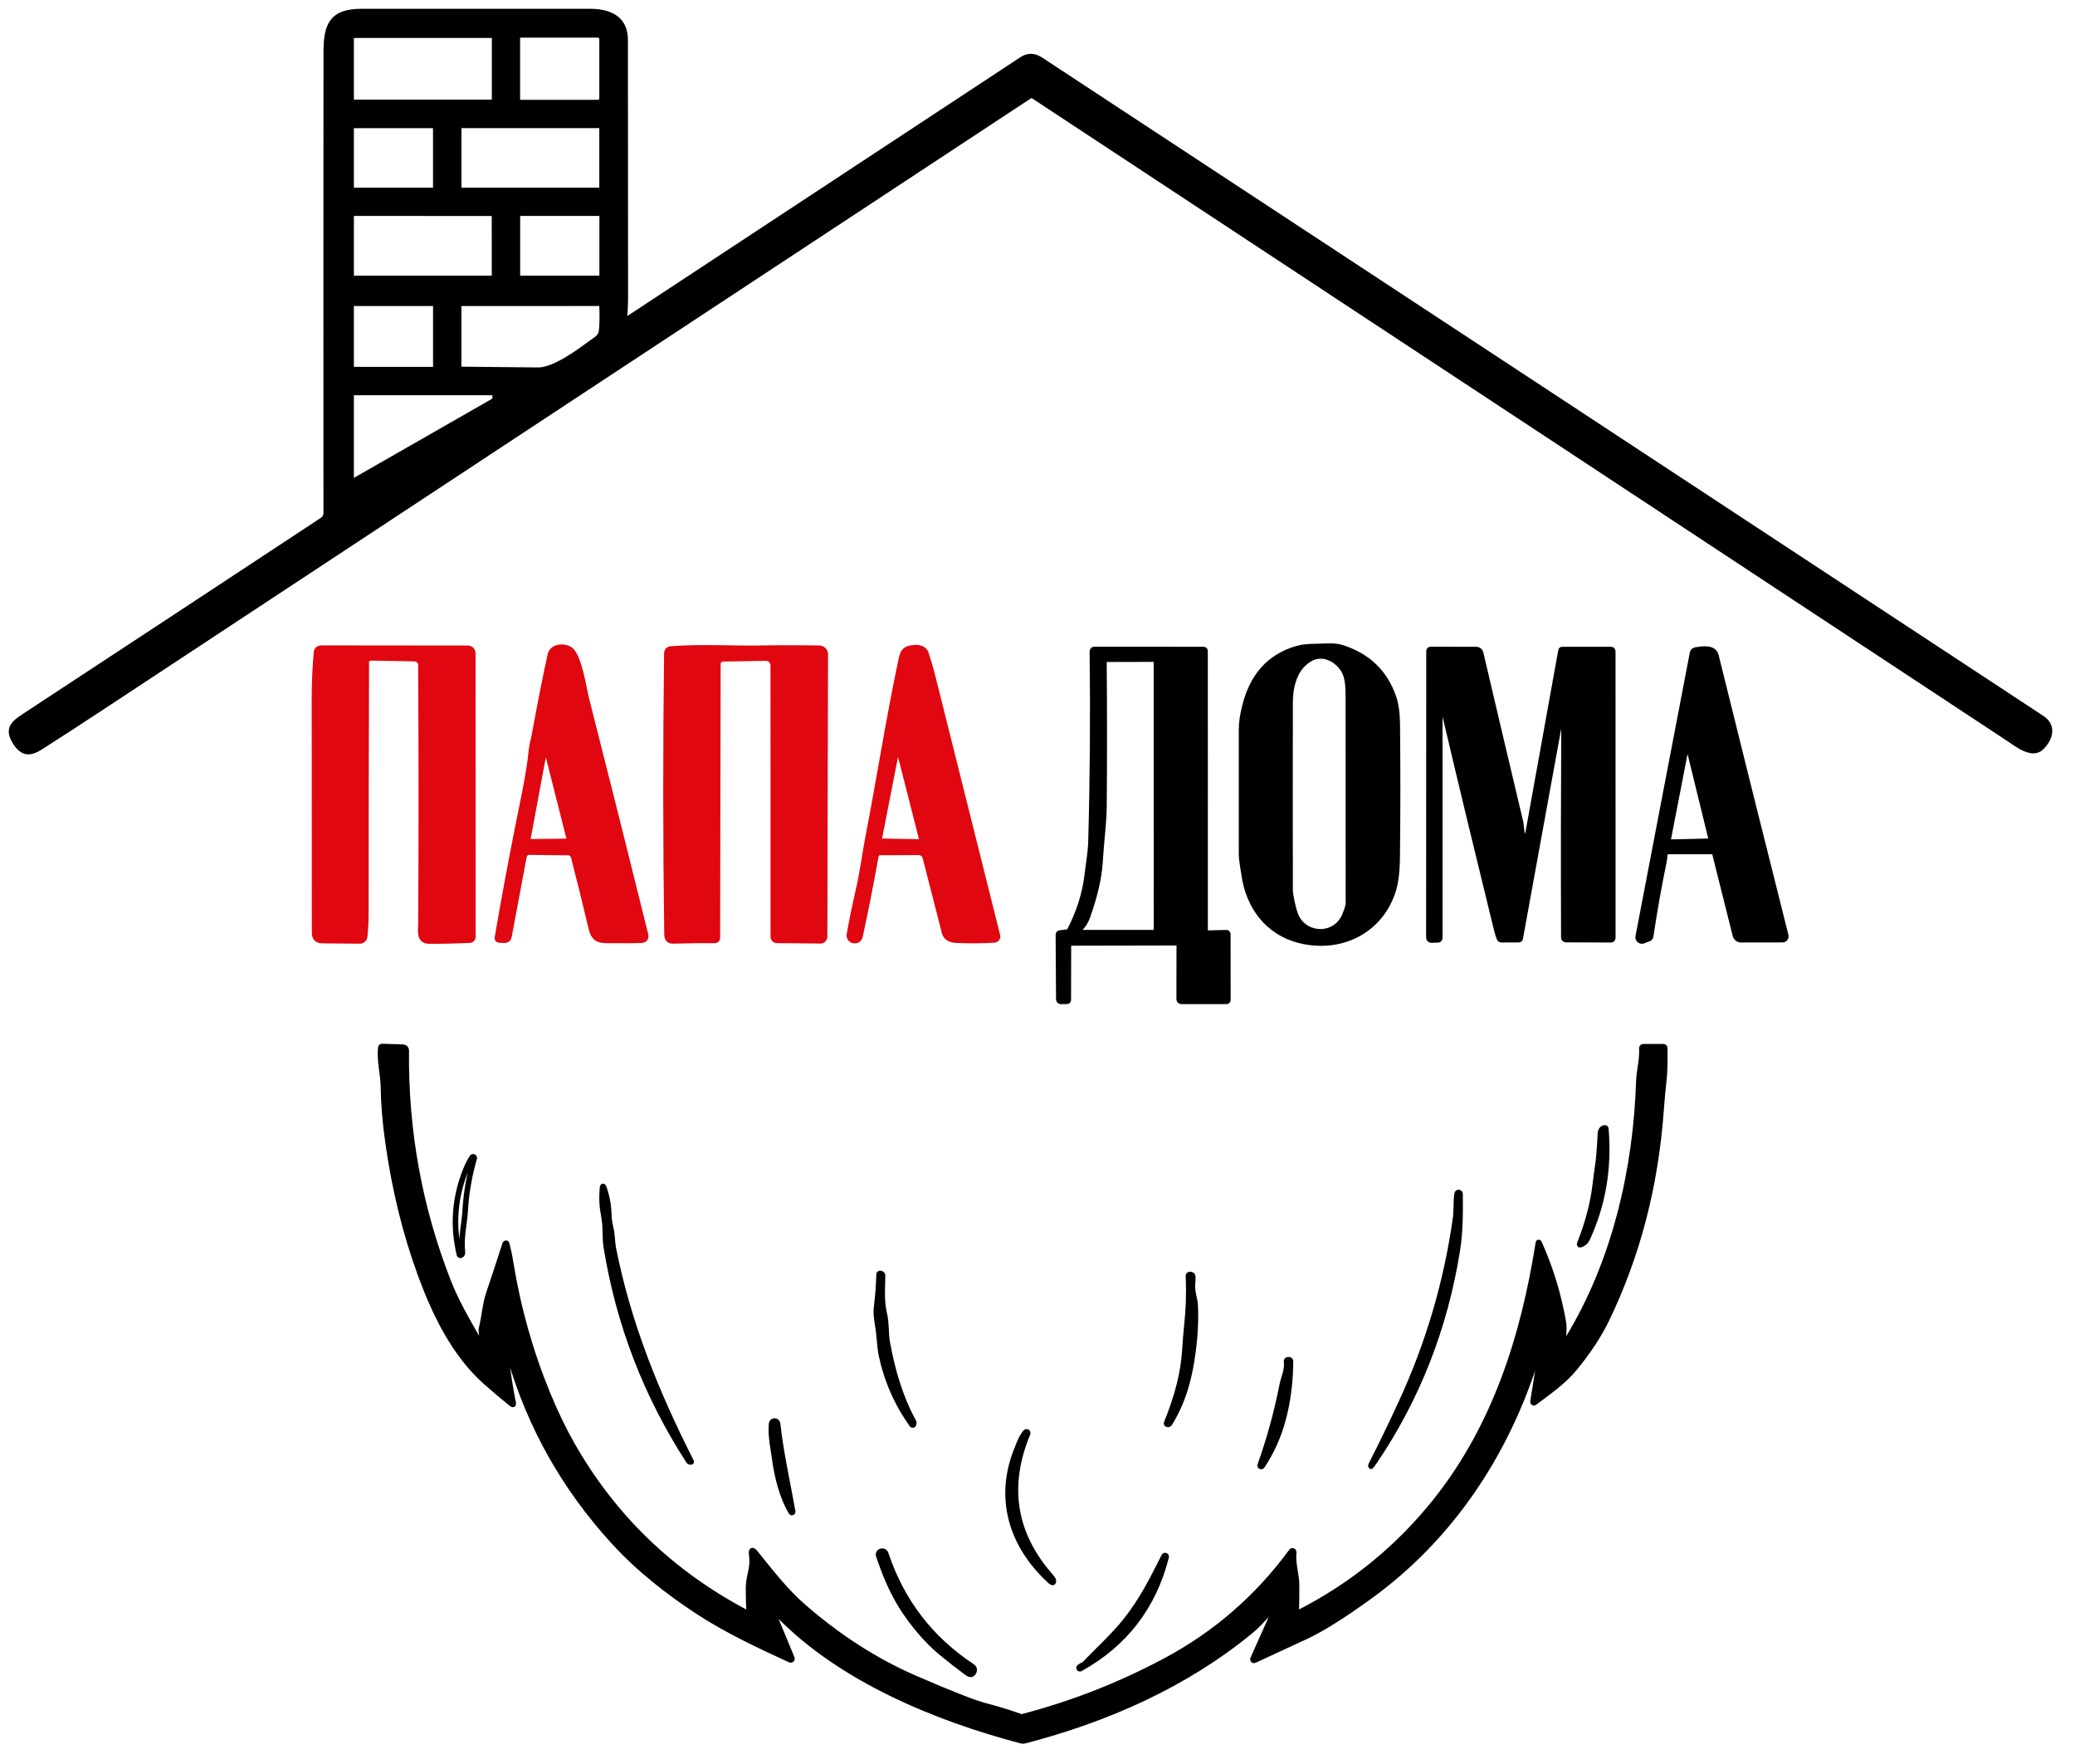<?xml version="1.0" encoding="UTF-8"?> <svg xmlns="http://www.w3.org/2000/svg" width="60" height="51" viewBox="0 0 60 51" fill="none"> <path d="M18.053 9.205C18.072 9.01 18.081 8.804 18.081 8.586C18.079 6.11 18.078 3.633 18.077 1.155C18.077 0.53 17.621 0.334 17.05 0.334C14.855 0.333 12.659 0.333 10.463 0.334C9.607 0.335 9.434 0.698 9.434 1.522C9.431 5.927 9.43 10.363 9.433 14.83C9.433 14.92 9.395 14.99 9.321 15.039C6.466 16.921 3.595 18.811 0.707 20.706C0.373 20.925 0.202 21.083 0.454 21.472C0.664 21.794 0.87 21.791 1.184 21.59C1.742 21.234 2.297 20.873 2.851 20.508C11.818 14.598 20.79 8.687 29.767 2.776C29.807 2.75 29.847 2.75 29.887 2.776C39.277 8.96 48.674 15.152 58.08 21.353C58.309 21.505 58.756 21.866 59.018 21.614C59.271 21.373 59.4 21 59.042 20.765C49.393 14.418 39.741 8.073 30.088 1.73C29.904 1.609 29.726 1.605 29.555 1.717C25.776 4.206 21.964 6.715 18.119 9.246C18.112 9.251 18.104 9.253 18.096 9.253C18.088 9.253 18.08 9.251 18.073 9.247C18.066 9.243 18.06 9.236 18.057 9.229C18.053 9.222 18.052 9.214 18.053 9.205Z" stroke="black" stroke-width="0.16"></path> <path d="M35.999 20.409C35.933 20.669 35.9 20.9 35.9 21.101C35.898 22.292 35.898 23.482 35.9 24.672C35.9 24.875 35.946 25.074 35.974 25.278C36.105 26.227 36.673 26.958 37.57 27.186C38.739 27.482 39.897 26.939 40.28 25.76C40.356 25.524 40.397 25.19 40.401 24.758C40.416 23.485 40.416 22.214 40.403 20.943C40.399 20.618 40.362 20.355 40.292 20.154C40.043 19.435 39.542 18.958 38.791 18.722C38.574 18.654 38.295 18.691 38.062 18.692C37.832 18.692 37.65 18.712 37.516 18.75C36.671 18.99 36.208 19.584 35.999 20.409Z" stroke="black" stroke-width="0.16"></path> <path d="M13.527 18.743L9.286 18.739C9.253 18.739 9.22 18.752 9.195 18.774C9.17 18.797 9.155 18.828 9.152 18.862C9.113 19.301 9.093 19.747 9.093 20.201C9.092 22.424 9.094 24.68 9.097 26.969C9.098 27.118 9.172 27.193 9.321 27.194L10.403 27.204C10.438 27.204 10.472 27.191 10.498 27.168C10.524 27.144 10.541 27.112 10.545 27.077C10.568 26.868 10.579 26.639 10.579 26.389C10.579 23.981 10.584 21.569 10.592 19.151C10.592 19.133 10.596 19.116 10.602 19.1C10.609 19.084 10.619 19.069 10.632 19.057C10.644 19.045 10.659 19.035 10.675 19.029C10.691 19.022 10.708 19.019 10.726 19.019L11.986 19.041C12.035 19.042 12.082 19.062 12.116 19.096C12.151 19.131 12.171 19.178 12.171 19.227C12.186 21.758 12.187 24.249 12.172 26.703C12.171 26.912 12.108 27.206 12.411 27.207C12.797 27.209 13.19 27.2 13.589 27.182C13.612 27.18 13.634 27.17 13.649 27.153C13.665 27.136 13.674 27.113 13.674 27.089L13.671 18.888C13.671 18.849 13.656 18.812 13.629 18.785C13.602 18.758 13.565 18.743 13.527 18.743Z" stroke="#E00710" stroke-width="0.16"></path> <path d="M14.975 23.912C14.764 24.974 14.567 26.04 14.383 27.108C14.376 27.151 14.394 27.173 14.437 27.176L14.577 27.183C14.656 27.186 14.704 27.149 14.718 27.071L15.148 24.777C15.165 24.682 15.223 24.635 15.319 24.636L16.421 24.648C16.46 24.648 16.497 24.661 16.528 24.685C16.559 24.709 16.581 24.743 16.59 24.78C16.764 25.452 16.933 26.136 17.097 26.834C17.192 27.241 17.416 27.185 17.806 27.189C18.065 27.192 18.307 27.191 18.53 27.184C18.646 27.181 18.69 27.123 18.662 27.011C18.088 24.693 17.518 22.421 16.952 20.195C16.884 19.93 16.747 18.964 16.485 18.782C16.32 18.668 15.97 18.676 15.913 18.937C15.777 19.552 15.625 20.317 15.458 21.234C15.429 21.393 15.383 21.537 15.367 21.701C15.298 22.398 15.12 23.179 14.975 23.912Z" stroke="#E00710" stroke-width="0.16"></path> <path d="M19.283 18.88C19.248 21.587 19.249 24.297 19.287 27.009C19.289 27.142 19.347 27.207 19.462 27.203C19.871 27.19 20.275 27.185 20.675 27.189C20.693 27.189 20.71 27.182 20.723 27.169C20.736 27.157 20.743 27.14 20.743 27.122L20.758 19.198C20.758 19.158 20.774 19.12 20.801 19.092C20.829 19.064 20.866 19.048 20.906 19.047L22.145 19.026C22.173 19.026 22.201 19.031 22.227 19.041C22.253 19.052 22.276 19.067 22.296 19.087C22.316 19.107 22.332 19.13 22.343 19.156C22.353 19.181 22.359 19.209 22.359 19.237L22.361 27.084C22.361 27.111 22.371 27.137 22.39 27.157C22.409 27.176 22.435 27.187 22.462 27.187L23.72 27.2C23.736 27.2 23.752 27.197 23.767 27.191C23.782 27.185 23.796 27.176 23.808 27.164C23.819 27.153 23.828 27.14 23.835 27.125C23.841 27.11 23.844 27.094 23.844 27.078L23.863 18.918C23.863 18.872 23.845 18.828 23.813 18.795C23.781 18.762 23.737 18.743 23.691 18.742C23.093 18.731 22.51 18.731 21.941 18.742C21.207 18.756 20.244 18.694 19.391 18.765C19.362 18.767 19.335 18.78 19.315 18.801C19.295 18.822 19.284 18.851 19.283 18.88Z" stroke="#E00710" stroke-width="0.16"></path> <path d="M25.325 24.756C25.338 24.683 25.381 24.646 25.456 24.646L26.564 24.642C26.608 24.642 26.651 24.657 26.686 24.684C26.721 24.711 26.746 24.748 26.757 24.791C26.94 25.5 27.125 26.221 27.312 26.956C27.348 27.098 27.462 27.174 27.653 27.182C28.038 27.199 28.405 27.196 28.753 27.174C28.767 27.173 28.781 27.169 28.794 27.162C28.806 27.155 28.817 27.145 28.826 27.134C28.834 27.122 28.84 27.109 28.843 27.095C28.846 27.08 28.845 27.066 28.842 27.052C28.212 24.53 27.586 22.027 26.963 19.542C26.909 19.327 26.847 19.114 26.777 18.902C26.735 18.775 26.626 18.716 26.451 18.727C26.201 18.742 26.117 18.801 26.063 19.058C25.696 20.787 25.428 22.532 25.091 24.267C25.066 24.401 25.022 24.655 24.962 25.03C24.92 25.285 24.871 25.538 24.812 25.79C24.716 26.207 24.633 26.618 24.561 27.021C24.558 27.042 24.558 27.062 24.563 27.082C24.568 27.102 24.577 27.121 24.59 27.137C24.602 27.153 24.618 27.167 24.636 27.177C24.654 27.186 24.674 27.192 24.695 27.194C24.79 27.201 24.848 27.155 24.87 27.057C25.014 26.402 25.166 25.636 25.325 24.756Z" stroke="#E00710" stroke-width="0.16"></path> <path d="M34.099 27.321L34.097 28.89C34.097 28.906 34.104 28.922 34.115 28.933C34.127 28.945 34.143 28.951 34.159 28.951H35.463C35.491 28.951 35.505 28.937 35.505 28.91L35.503 27.006C35.503 27.001 35.502 26.996 35.5 26.991C35.498 26.985 35.495 26.981 35.491 26.977C35.487 26.973 35.482 26.97 35.477 26.968C35.472 26.966 35.466 26.965 35.461 26.966L34.94 26.979C34.928 26.979 34.916 26.977 34.904 26.972C34.892 26.967 34.882 26.961 34.873 26.952C34.864 26.944 34.858 26.933 34.853 26.922C34.848 26.911 34.846 26.899 34.846 26.886L34.845 18.82C34.845 18.809 34.84 18.799 34.833 18.791C34.825 18.783 34.814 18.779 34.803 18.779L31.639 18.777C31.632 18.777 31.625 18.778 31.619 18.781C31.613 18.784 31.607 18.788 31.602 18.793C31.597 18.798 31.593 18.804 31.59 18.811C31.588 18.817 31.586 18.824 31.587 18.831C31.61 20.676 31.597 22.512 31.546 24.342C31.537 24.648 31.479 24.961 31.438 25.306C31.374 25.842 31.205 26.374 30.932 26.902C30.918 26.93 30.895 26.945 30.865 26.949L30.649 26.976C30.619 26.98 30.604 26.997 30.604 27.027L30.616 28.891C30.616 28.899 30.617 28.907 30.62 28.915C30.624 28.922 30.628 28.929 30.634 28.934C30.64 28.94 30.646 28.945 30.654 28.948C30.661 28.951 30.669 28.952 30.677 28.952L30.855 28.949C30.878 28.949 30.89 28.937 30.89 28.913L30.894 27.327C30.894 27.31 30.901 27.293 30.913 27.281C30.925 27.269 30.941 27.262 30.959 27.262L34.033 27.256C34.051 27.256 34.068 27.263 34.08 27.275C34.092 27.288 34.099 27.304 34.099 27.321Z" stroke="black" stroke-width="0.16"></path> <path d="M44.114 24.297C43.97 24.135 43.999 23.907 43.963 23.754C43.575 22.123 43.192 20.498 42.812 18.877C42.806 18.85 42.79 18.825 42.768 18.808C42.746 18.79 42.719 18.78 42.69 18.78L41.366 18.777C41.354 18.777 41.343 18.782 41.334 18.79C41.325 18.798 41.321 18.81 41.321 18.822L41.317 27.108C41.317 27.118 41.319 27.127 41.322 27.136C41.326 27.145 41.331 27.152 41.338 27.159C41.345 27.166 41.353 27.171 41.362 27.174C41.371 27.177 41.38 27.179 41.389 27.179L41.583 27.172C41.596 27.172 41.608 27.167 41.618 27.157C41.627 27.148 41.632 27.135 41.632 27.121V20.259C41.633 20.246 41.638 20.234 41.647 20.224C41.657 20.215 41.669 20.209 41.682 20.208C41.696 20.207 41.709 20.211 41.719 20.219C41.73 20.227 41.736 20.239 41.739 20.252C41.757 20.38 41.745 20.514 41.775 20.638C42.264 22.71 42.763 24.78 43.271 26.848C43.299 26.962 43.328 27.056 43.357 27.131C43.361 27.142 43.369 27.152 43.379 27.159C43.389 27.166 43.401 27.169 43.413 27.169L43.91 27.168C43.937 27.168 43.953 27.155 43.958 27.129L45.229 20.15C45.235 20.117 45.254 20.103 45.287 20.106C45.31 20.108 45.326 20.12 45.337 20.14C45.347 20.16 45.347 20.187 45.335 20.22C45.263 20.432 45.227 20.579 45.226 20.661C45.214 22.815 45.211 24.963 45.219 27.107C45.219 27.122 45.225 27.137 45.236 27.148C45.247 27.159 45.261 27.165 45.277 27.165L46.585 27.17C46.598 27.17 46.611 27.165 46.62 27.155C46.629 27.146 46.635 27.134 46.635 27.12L46.634 18.83C46.634 18.823 46.633 18.816 46.63 18.81C46.627 18.804 46.624 18.798 46.619 18.793C46.614 18.788 46.608 18.785 46.602 18.782C46.596 18.78 46.589 18.778 46.583 18.779L45.169 18.78C45.151 18.78 45.141 18.788 45.138 18.805L44.15 24.286C44.149 24.29 44.148 24.294 44.145 24.297C44.142 24.3 44.139 24.302 44.135 24.303C44.131 24.304 44.127 24.304 44.124 24.303C44.12 24.302 44.116 24.3 44.114 24.297Z" stroke="black" stroke-width="0.16"></path> <path d="M48.198 24.618H49.534C49.545 24.618 49.556 24.622 49.565 24.629C49.574 24.636 49.58 24.646 49.583 24.657L50.18 27.041C50.189 27.078 50.209 27.11 50.239 27.133C50.268 27.156 50.304 27.169 50.342 27.169L51.543 27.167C51.558 27.167 51.572 27.164 51.585 27.157C51.599 27.151 51.61 27.141 51.619 27.13C51.628 27.118 51.634 27.105 51.637 27.091C51.64 27.076 51.64 27.062 51.636 27.048C50.956 24.349 50.283 21.651 49.617 18.955C49.555 18.703 49.209 18.764 49.029 18.793C49.007 18.797 48.987 18.807 48.971 18.822C48.956 18.837 48.945 18.857 48.941 18.879L47.37 27.079C47.366 27.098 47.368 27.117 47.374 27.135C47.381 27.153 47.392 27.169 47.407 27.181C47.421 27.194 47.439 27.202 47.458 27.205C47.477 27.208 47.496 27.206 47.514 27.199L47.677 27.137C47.706 27.125 47.724 27.104 47.729 27.072C47.837 26.351 47.964 25.634 48.111 24.921C48.127 24.841 48.138 24.758 48.141 24.672C48.142 24.657 48.148 24.644 48.159 24.634C48.169 24.624 48.183 24.618 48.198 24.618Z" stroke="black" stroke-width="0.16"></path> <path d="M21.661 46.599C21.661 46.606 21.66 46.613 21.656 46.619C21.653 46.625 21.648 46.631 21.643 46.634C21.637 46.638 21.63 46.64 21.623 46.641C21.616 46.641 21.609 46.639 21.603 46.636C19.414 45.486 17.722 43.854 16.527 41.74C16.279 41.299 16.047 40.819 15.833 40.297C15.332 39.077 14.976 37.811 14.764 36.5C14.735 36.313 14.696 36.132 14.65 35.957C14.649 35.953 14.646 35.949 14.643 35.946C14.639 35.943 14.635 35.941 14.63 35.941C14.626 35.941 14.621 35.943 14.617 35.945C14.614 35.948 14.611 35.952 14.609 35.956C14.452 36.444 14.293 36.925 14.133 37.401C14.029 37.714 14.008 38.059 13.928 38.393C13.903 38.494 13.939 38.574 13.937 38.668C13.937 38.683 13.932 38.698 13.923 38.71C13.913 38.722 13.9 38.731 13.886 38.735C13.871 38.739 13.855 38.737 13.841 38.731C13.827 38.726 13.816 38.715 13.808 38.702C13.497 38.162 13.181 37.614 12.96 37.048C12.127 34.919 11.722 32.693 11.747 30.371C11.748 30.347 11.738 30.323 11.721 30.305C11.704 30.287 11.681 30.277 11.656 30.276L11.053 30.256C11.027 30.255 11.013 30.267 11.011 30.293C10.972 30.688 11.083 31.058 11.087 31.42C11.093 31.896 11.136 32.421 11.216 32.994C11.407 34.375 11.724 35.669 12.169 36.876C12.575 37.979 13.141 39.156 14.056 39.964C14.297 40.177 14.544 40.385 14.799 40.59C14.835 40.619 14.848 40.611 14.839 40.566C14.754 40.141 14.688 39.713 14.641 39.282C14.594 38.854 14.631 38.847 14.751 39.261C15.326 41.243 16.321 43.01 17.737 44.562C18.459 45.355 19.32 46.031 20.22 46.617C21.014 47.134 21.955 47.579 22.852 47.989C22.858 47.992 22.865 47.992 22.872 47.991C22.879 47.99 22.885 47.987 22.89 47.982C22.895 47.977 22.899 47.971 22.9 47.964C22.902 47.958 22.901 47.95 22.899 47.944L22.405 46.751C22.399 46.738 22.399 46.723 22.403 46.709C22.407 46.695 22.416 46.683 22.428 46.675C22.44 46.667 22.455 46.664 22.469 46.666C22.484 46.667 22.497 46.674 22.507 46.684C24.314 48.545 27.07 49.68 29.535 50.328C29.565 50.335 29.596 50.335 29.626 50.328C31.99 49.714 34.258 48.718 36.154 47.163C36.335 47.016 36.481 46.854 36.638 46.682C36.651 46.668 36.667 46.659 36.686 46.656C36.704 46.654 36.722 46.658 36.738 46.668C36.753 46.678 36.765 46.694 36.77 46.711C36.775 46.729 36.773 46.748 36.766 46.765L36.231 47.962C36.228 47.967 36.227 47.974 36.228 47.98C36.23 47.986 36.233 47.992 36.237 47.996C36.242 48.001 36.247 48.004 36.253 48.005C36.26 48.006 36.266 48.005 36.271 48.002C36.771 47.769 37.263 47.54 37.748 47.318C38.205 47.108 38.822 46.722 39.599 46.16C41.953 44.457 43.573 42.018 44.439 39.215C44.456 39.16 44.446 39.069 44.47 39.015C44.475 39.005 44.484 38.996 44.495 38.992C44.505 38.987 44.517 38.986 44.529 38.99C44.54 38.993 44.549 39 44.556 39.01C44.562 39.02 44.565 39.032 44.564 39.043L44.327 40.525C44.326 40.53 44.327 40.536 44.329 40.541C44.331 40.545 44.335 40.55 44.34 40.552C44.344 40.555 44.35 40.556 44.355 40.556C44.36 40.556 44.365 40.554 44.37 40.55C44.792 40.233 45.224 39.938 45.554 39.528C45.941 39.05 46.241 38.592 46.452 38.155C47.344 36.311 47.87 34.297 48.029 32.112C48.054 31.776 48.078 31.513 48.1 31.323C48.145 30.945 48.141 30.652 48.137 30.305C48.137 30.276 48.123 30.262 48.094 30.262L47.519 30.262C47.513 30.262 47.507 30.263 47.501 30.265C47.496 30.268 47.491 30.271 47.487 30.276C47.483 30.28 47.479 30.285 47.477 30.291C47.475 30.297 47.474 30.303 47.475 30.309C47.494 30.637 47.399 30.953 47.389 31.247C47.308 33.782 46.705 36.487 45.31 38.749C45.303 38.76 45.293 38.768 45.282 38.772C45.27 38.777 45.257 38.777 45.245 38.774C45.233 38.77 45.222 38.763 45.215 38.753C45.207 38.743 45.203 38.73 45.203 38.718C45.206 38.561 45.233 38.398 45.207 38.24C45.071 37.444 44.837 36.677 44.507 35.938C44.495 35.911 44.487 35.912 44.482 35.942C44.057 38.628 43.241 41.223 41.526 43.382C40.445 44.743 39.121 45.825 37.556 46.626C37.548 46.63 37.54 46.632 37.531 46.631C37.522 46.631 37.513 46.628 37.506 46.623C37.498 46.619 37.492 46.612 37.488 46.604C37.484 46.597 37.482 46.588 37.482 46.579C37.49 46.323 37.493 46.064 37.49 45.802C37.487 45.512 37.373 45.204 37.409 44.875C37.409 44.867 37.407 44.859 37.403 44.853C37.399 44.847 37.393 44.842 37.386 44.839C37.379 44.836 37.371 44.836 37.364 44.838C37.356 44.84 37.35 44.845 37.346 44.851C36.365 46.188 35.146 47.245 33.688 48.022C32.38 48.72 31.009 49.257 29.575 49.632C29.549 49.639 29.524 49.638 29.5 49.629C29.174 49.512 28.844 49.41 28.509 49.324C28.175 49.239 27.488 48.97 26.45 48.518C25.32 48.027 24.244 47.336 23.222 46.445C22.712 46 22.282 45.445 21.85 44.908C21.755 44.789 21.718 44.805 21.738 44.956C21.76 45.113 21.75 45.281 21.709 45.461C21.665 45.65 21.643 45.805 21.644 45.926C21.645 46.154 21.651 46.379 21.661 46.599Z" stroke="black" stroke-width="0.16"></path> <path d="M46.185 33.821C46.167 33.935 46.148 34.08 46.128 34.255C46.065 34.795 45.915 35.361 45.68 35.956C45.669 35.985 45.678 35.994 45.707 35.984C45.794 35.952 45.855 35.898 45.891 35.823C46.348 34.843 46.529 33.783 46.435 32.642C46.433 32.614 46.418 32.604 46.39 32.61C46.32 32.627 46.283 32.683 46.277 32.779C46.257 33.134 46.245 33.445 46.185 33.821Z" stroke="black" stroke-width="0.16"></path> <path d="M13.49 33.771C13.151 34.579 13.082 35.41 13.282 36.264C13.288 36.292 13.305 36.3 13.331 36.288C13.362 36.274 13.376 36.244 13.371 36.198C13.323 35.764 13.431 35.382 13.451 35.007C13.478 34.508 13.565 34.002 13.712 33.487C13.714 33.48 13.714 33.471 13.711 33.464C13.708 33.457 13.702 33.451 13.694 33.447C13.687 33.444 13.679 33.443 13.671 33.446C13.664 33.448 13.657 33.453 13.653 33.46C13.594 33.549 13.54 33.653 13.49 33.771Z" stroke="black" stroke-width="0.16"></path> <path d="M19.983 42.252C18.982 40.279 18.166 38.275 17.735 36.095C17.7 35.92 17.708 35.71 17.66 35.51C17.625 35.37 17.607 35.24 17.604 35.119C17.598 34.858 17.552 34.602 17.465 34.352C17.441 34.283 17.426 34.285 17.42 34.357C17.397 34.648 17.407 34.874 17.47 35.207C17.523 35.49 17.489 35.792 17.531 36.049C17.892 38.277 18.685 40.339 19.912 42.236C19.929 42.262 19.95 42.273 19.976 42.269C19.977 42.268 19.979 42.268 19.98 42.267C19.982 42.266 19.983 42.264 19.984 42.263C19.984 42.261 19.985 42.259 19.985 42.257C19.985 42.255 19.984 42.254 19.983 42.252Z" stroke="black" stroke-width="0.16"></path> <path d="M39.759 42.234C40.985 40.416 41.777 38.394 42.136 36.167C42.224 35.617 42.224 35.079 42.219 34.516C42.218 34.506 42.214 34.496 42.207 34.489C42.2 34.481 42.19 34.477 42.18 34.476C42.169 34.475 42.159 34.478 42.151 34.484C42.142 34.491 42.137 34.5 42.135 34.51C42.096 34.741 42.12 35.002 42.091 35.214C41.83 37.061 41.31 38.833 40.529 40.529C40.24 41.156 39.97 41.717 39.718 42.209C39.598 42.445 39.611 42.453 39.759 42.234Z" stroke="black" stroke-width="0.16"></path> <path d="M26.413 41.102C26.022 40.39 25.797 39.598 25.653 38.802C25.609 38.559 25.636 38.261 25.571 37.991C25.478 37.605 25.517 37.261 25.519 36.88C25.519 36.841 25.497 36.82 25.454 36.817C25.431 36.816 25.42 36.826 25.419 36.848C25.41 37.162 25.387 37.474 25.348 37.785C25.315 38.051 25.391 38.299 25.415 38.566C25.44 38.863 25.463 39.058 25.482 39.151C25.635 39.893 25.932 40.572 26.372 41.19C26.374 41.194 26.378 41.196 26.382 41.198C26.386 41.2 26.39 41.201 26.395 41.2C26.399 41.2 26.403 41.198 26.407 41.196C26.41 41.193 26.413 41.189 26.414 41.185C26.419 41.172 26.422 41.158 26.423 41.143C26.424 41.13 26.42 41.116 26.413 41.102Z" stroke="black" stroke-width="0.16"></path> <path d="M34.481 37.14C34.489 37.027 34.493 36.953 34.49 36.918C34.487 36.865 34.457 36.842 34.402 36.848C34.377 36.85 34.365 36.864 34.366 36.889C34.384 37.395 34.375 37.815 34.315 38.378C34.296 38.563 34.277 38.79 34.26 39.06C34.219 39.693 34.044 40.385 33.736 41.136C33.726 41.161 33.734 41.176 33.76 41.181C33.785 41.186 33.805 41.178 33.818 41.157C34.273 40.43 34.446 39.617 34.533 38.75C34.565 38.423 34.574 38.093 34.561 37.762C34.552 37.544 34.464 37.359 34.481 37.14Z" stroke="black" stroke-width="0.16"></path> <path d="M37.316 39.359C37.316 39.347 37.312 39.336 37.304 39.327C37.296 39.318 37.285 39.313 37.273 39.312C37.259 39.311 37.247 39.312 37.235 39.314C37.21 39.321 37.199 39.337 37.202 39.362C37.233 39.615 37.115 39.844 37.08 40.025C36.926 40.815 36.713 41.591 36.442 42.355C36.438 42.363 36.438 42.371 36.44 42.379C36.443 42.386 36.448 42.393 36.456 42.396C36.463 42.4 36.471 42.401 36.479 42.398C36.486 42.395 36.493 42.39 36.496 42.383C36.763 41.981 36.961 41.543 37.092 41.068C37.237 40.537 37.312 39.968 37.316 39.359Z" stroke="black" stroke-width="0.16"></path> <path d="M22.404 42.187C22.465 42.663 22.616 43.281 22.881 43.721C22.884 43.725 22.888 43.729 22.893 43.73C22.897 43.732 22.903 43.731 22.907 43.73C22.912 43.728 22.916 43.725 22.919 43.721C22.921 43.716 22.922 43.711 22.922 43.706C22.771 42.855 22.579 42.02 22.484 41.162C22.482 41.141 22.472 41.12 22.456 41.106C22.44 41.091 22.419 41.083 22.397 41.084C22.375 41.084 22.355 41.092 22.338 41.106C22.323 41.121 22.312 41.141 22.311 41.163C22.275 41.511 22.373 41.943 22.404 42.187Z" stroke="black" stroke-width="0.16"></path> <path d="M29.392 41.936C28.832 43.354 29.272 44.706 30.366 45.707C30.447 45.781 30.475 45.764 30.449 45.658C30.448 45.654 30.427 45.628 30.385 45.58C29.303 44.354 29.08 42.975 29.715 41.443C29.718 41.435 29.718 41.427 29.715 41.419C29.713 41.412 29.707 41.405 29.701 41.401C29.694 41.397 29.685 41.396 29.677 41.397C29.669 41.398 29.662 41.402 29.657 41.409C29.531 41.564 29.487 41.696 29.392 41.936Z" stroke="black" stroke-width="0.16"></path> <path d="M25.408 44.975C25.58 45.486 25.777 45.971 26.062 46.432C26.354 46.903 26.782 47.421 27.207 47.772C27.454 47.976 27.707 48.174 27.964 48.364C28.06 48.435 28.127 48.419 28.164 48.317C28.173 48.294 28.173 48.268 28.165 48.245C28.157 48.221 28.142 48.201 28.121 48.187C26.911 47.391 26.076 46.307 25.617 44.935C25.594 44.865 25.548 44.837 25.48 44.851C25.467 44.853 25.455 44.859 25.444 44.866C25.433 44.874 25.423 44.884 25.417 44.896C25.41 44.908 25.405 44.921 25.404 44.934C25.403 44.948 25.404 44.962 25.408 44.975Z" stroke="black" stroke-width="0.16"></path> <path d="M33.661 44.99C33.337 45.633 33.042 46.24 32.554 46.855C32.221 47.275 31.76 47.695 31.36 48.112C31.353 48.119 31.345 48.125 31.335 48.129C31.292 48.147 31.249 48.171 31.208 48.201C31.203 48.205 31.2 48.211 31.2 48.217C31.199 48.223 31.2 48.23 31.203 48.235C31.207 48.24 31.212 48.244 31.218 48.246C31.224 48.248 31.23 48.248 31.236 48.245C32.528 47.527 33.356 46.45 33.721 45.013C33.723 45.005 33.722 44.997 33.719 44.99C33.715 44.983 33.709 44.978 33.701 44.975C33.694 44.972 33.685 44.972 33.678 44.975C33.671 44.977 33.664 44.983 33.661 44.99Z" stroke="black" stroke-width="0.16"></path> <path d="M14.302 1.088C14.302 1.069 14.295 1.051 14.281 1.038C14.268 1.025 14.25 1.017 14.232 1.017H10.223C10.205 1.017 10.187 1.025 10.174 1.038C10.16 1.051 10.153 1.069 10.153 1.088V2.89C10.153 2.909 10.16 2.927 10.174 2.94C10.187 2.953 10.205 2.96 10.223 2.96H14.232C14.25 2.96 14.268 2.953 14.281 2.94C14.295 2.927 14.302 2.909 14.302 2.89V1.088Z" stroke="black" stroke-width="0.16"></path> <path d="M17.41 2.841V1.133C17.41 1.1 17.397 1.068 17.373 1.044C17.35 1.021 17.318 1.008 17.285 1.008H15.063C15.049 1.008 15.036 1.01 15.023 1.014C15.011 1.019 14.999 1.025 14.989 1.033C14.98 1.041 14.972 1.051 14.967 1.062C14.962 1.072 14.959 1.084 14.959 1.095V2.878C14.959 2.89 14.962 2.901 14.967 2.912C14.972 2.922 14.98 2.932 14.989 2.94C14.999 2.948 15.011 2.954 15.023 2.959C15.036 2.963 15.049 2.966 15.063 2.966H17.285C17.318 2.966 17.35 2.952 17.373 2.929C17.397 2.905 17.41 2.874 17.41 2.841Z" stroke="black" stroke-width="0.16"></path> <path d="M12.601 3.669C12.601 3.657 12.596 3.646 12.588 3.638C12.579 3.629 12.568 3.625 12.556 3.625H10.198C10.186 3.625 10.174 3.629 10.166 3.638C10.158 3.646 10.153 3.657 10.153 3.669V5.462C10.153 5.474 10.158 5.485 10.166 5.494C10.174 5.502 10.186 5.507 10.198 5.507H12.556C12.568 5.507 12.579 5.502 12.588 5.494C12.596 5.485 12.601 5.474 12.601 5.462V3.669Z" stroke="black" stroke-width="0.16"></path> <path d="M17.409 3.671C17.409 3.665 17.408 3.659 17.406 3.653C17.403 3.647 17.4 3.642 17.395 3.638C17.391 3.633 17.386 3.63 17.38 3.628C17.374 3.625 17.368 3.624 17.362 3.624H13.31C13.298 3.624 13.286 3.629 13.277 3.638C13.268 3.647 13.263 3.659 13.263 3.671V5.459C13.263 5.465 13.264 5.472 13.267 5.477C13.269 5.483 13.273 5.488 13.277 5.493C13.281 5.497 13.287 5.5 13.292 5.503C13.298 5.505 13.304 5.506 13.31 5.506H17.362C17.368 5.506 17.374 5.505 17.38 5.503C17.386 5.5 17.391 5.497 17.395 5.493C17.4 5.488 17.403 5.483 17.406 5.477C17.408 5.472 17.409 5.465 17.409 5.459V3.671Z" stroke="black" stroke-width="0.16"></path> <path d="M10.201 6.163C10.188 6.163 10.176 6.168 10.167 6.177C10.158 6.186 10.153 6.198 10.153 6.211V8.001C10.153 8.013 10.158 8.026 10.167 8.035C10.176 8.044 10.188 8.049 10.201 8.049L14.252 8.05C14.259 8.05 14.265 8.048 14.271 8.046C14.277 8.043 14.282 8.04 14.287 8.035C14.291 8.031 14.294 8.026 14.297 8.02C14.299 8.014 14.3 8.008 14.3 8.001L14.299 6.213C14.299 6.206 14.298 6.2 14.295 6.194C14.293 6.189 14.289 6.183 14.285 6.179C14.28 6.174 14.275 6.171 14.269 6.168C14.263 6.166 14.257 6.165 14.251 6.165L10.201 6.163Z" stroke="black" stroke-width="0.16"></path> <path d="M17.412 6.218C17.412 6.203 17.406 6.189 17.396 6.179C17.386 6.169 17.372 6.163 17.357 6.163H15.015C15.001 6.163 14.987 6.169 14.977 6.179C14.966 6.189 14.961 6.203 14.961 6.218V7.994C14.961 8.009 14.966 8.023 14.977 8.033C14.987 8.043 15.001 8.049 15.015 8.049H17.357C17.372 8.049 17.386 8.043 17.396 8.033C17.406 8.023 17.412 8.009 17.412 7.994V6.218Z" stroke="black" stroke-width="0.16"></path> <path d="M12.602 8.83C12.602 8.822 12.601 8.814 12.597 8.806C12.594 8.799 12.59 8.792 12.584 8.786C12.578 8.78 12.572 8.776 12.564 8.773C12.557 8.77 12.549 8.768 12.54 8.768H10.214C10.206 8.768 10.198 8.77 10.191 8.773C10.183 8.776 10.176 8.78 10.171 8.786C10.165 8.792 10.16 8.799 10.157 8.806C10.154 8.814 10.153 8.822 10.153 8.83V10.626C10.153 10.634 10.154 10.642 10.157 10.649C10.16 10.657 10.165 10.664 10.171 10.669C10.176 10.675 10.183 10.68 10.191 10.683C10.198 10.686 10.206 10.687 10.214 10.687H12.54C12.549 10.687 12.557 10.686 12.564 10.683C12.572 10.68 12.578 10.675 12.584 10.669C12.59 10.664 12.594 10.657 12.597 10.649C12.601 10.642 12.602 10.634 12.602 10.626V8.83Z" stroke="black" stroke-width="0.16"></path> <path d="M15.559 10.703C16.031 10.708 16.741 10.176 17.118 9.901C17.297 9.772 17.391 9.736 17.405 9.49C17.418 9.267 17.419 9.04 17.407 8.81C17.405 8.781 17.39 8.767 17.362 8.767L13.319 8.768C13.303 8.768 13.289 8.774 13.278 8.784C13.268 8.795 13.262 8.809 13.262 8.824V10.59C13.262 10.649 13.291 10.68 13.351 10.681C14.122 10.689 14.858 10.696 15.559 10.703Z" stroke="black" stroke-width="0.16"></path> <path d="M10.216 11.348C10.199 11.348 10.183 11.355 10.171 11.367C10.159 11.378 10.153 11.395 10.153 11.411V13.846C10.153 13.857 10.156 13.867 10.161 13.877C10.167 13.886 10.175 13.894 10.184 13.9C10.194 13.905 10.205 13.908 10.216 13.908C10.227 13.908 10.238 13.905 10.247 13.9L14.28 11.592C14.289 11.587 14.296 11.58 14.302 11.571C14.307 11.563 14.311 11.553 14.312 11.543L14.323 11.416C14.323 11.407 14.322 11.399 14.32 11.39C14.317 11.382 14.312 11.374 14.306 11.368C14.3 11.361 14.293 11.356 14.285 11.352C14.277 11.349 14.268 11.347 14.259 11.347L10.216 11.348Z" stroke="black" stroke-width="0.16"></path> <path d="M38.899 26.433C38.939 26.326 38.99 26.215 38.991 26.099C38.992 24.099 38.992 22.101 38.989 20.102C38.989 19.796 38.954 19.573 38.886 19.434C38.714 19.083 38.267 18.825 37.883 19.045C37.434 19.302 37.306 19.831 37.304 20.31C37.3 22.112 37.3 23.913 37.304 25.714C37.305 25.907 37.403 26.325 37.469 26.476C37.746 27.101 38.65 27.102 38.899 26.433Z" stroke="black" stroke-width="0.16"></path> <path d="M15.252 24.309C15.252 24.312 15.252 24.316 15.253 24.32C15.254 24.324 15.255 24.327 15.258 24.33C15.26 24.333 15.264 24.335 15.267 24.337C15.27 24.338 15.274 24.339 15.278 24.339L16.448 24.325C16.452 24.325 16.456 24.325 16.459 24.323C16.463 24.321 16.466 24.319 16.468 24.316C16.471 24.313 16.472 24.309 16.473 24.305C16.474 24.302 16.474 24.298 16.473 24.294L15.8 21.635C15.799 21.629 15.796 21.624 15.791 21.62C15.786 21.616 15.78 21.615 15.774 21.615C15.768 21.615 15.762 21.617 15.758 21.621C15.754 21.625 15.751 21.631 15.75 21.637L15.252 24.309Z" stroke="#E00710" stroke-width="0.16"></path> <path d="M25.415 24.291C25.415 24.294 25.415 24.298 25.415 24.302C25.416 24.306 25.418 24.309 25.42 24.312C25.423 24.316 25.426 24.318 25.429 24.32C25.433 24.322 25.436 24.323 25.44 24.323L26.642 24.343C26.646 24.343 26.65 24.343 26.654 24.341C26.658 24.339 26.661 24.337 26.663 24.333C26.666 24.33 26.667 24.326 26.668 24.323C26.669 24.319 26.669 24.315 26.668 24.311L25.986 21.634C25.984 21.628 25.981 21.623 25.976 21.62C25.971 21.616 25.965 21.615 25.959 21.615C25.953 21.615 25.948 21.617 25.943 21.621C25.939 21.625 25.936 21.63 25.934 21.636L25.415 24.291Z" stroke="#E00710" stroke-width="0.16"></path> <path d="M31.438 26.517C31.39 26.648 31.321 26.757 31.23 26.844C31.219 26.854 31.212 26.866 31.209 26.88C31.206 26.894 31.207 26.908 31.213 26.921C31.218 26.934 31.227 26.945 31.239 26.953C31.25 26.961 31.264 26.965 31.278 26.965L33.372 26.965C33.381 26.965 33.39 26.963 33.398 26.959C33.407 26.956 33.414 26.951 33.42 26.944C33.427 26.938 33.432 26.93 33.435 26.922C33.439 26.914 33.441 26.905 33.441 26.896L33.44 19.139C33.44 19.117 33.431 19.096 33.416 19.08C33.401 19.065 33.38 19.056 33.358 19.056L31.998 19.059C31.978 19.06 31.958 19.068 31.943 19.083C31.929 19.097 31.921 19.117 31.921 19.138C31.933 20.52 31.934 21.91 31.922 23.309C31.921 23.51 31.903 23.786 31.87 24.135C31.849 24.349 31.827 24.625 31.804 24.964C31.773 25.404 31.651 25.922 31.438 26.517Z" stroke="black" stroke-width="0.16"></path> <path d="M48.226 24.32C48.226 24.324 48.226 24.328 48.227 24.331C48.228 24.335 48.23 24.338 48.232 24.341C48.235 24.344 48.238 24.347 48.241 24.348C48.245 24.35 48.249 24.351 48.253 24.35L49.465 24.321C49.469 24.32 49.473 24.32 49.476 24.318C49.479 24.316 49.482 24.314 49.485 24.311C49.487 24.308 49.489 24.304 49.489 24.3C49.49 24.297 49.49 24.293 49.489 24.289L48.816 21.542C48.815 21.536 48.811 21.531 48.807 21.527C48.802 21.523 48.796 21.521 48.79 21.521C48.784 21.522 48.778 21.524 48.774 21.528C48.769 21.532 48.766 21.537 48.765 21.543L48.226 24.32Z" stroke="black" stroke-width="0.16"></path> <path d="M18.053 9.205C18.052 9.214 18.053 9.222 18.057 9.229C18.06 9.236 18.066 9.243 18.073 9.247C18.08 9.251 18.088 9.253 18.096 9.253C18.104 9.253 18.112 9.251 18.119 9.246C21.964 6.715 25.776 4.206 29.555 1.717C29.726 1.605 29.904 1.609 30.088 1.73C39.741 8.073 49.393 14.418 59.042 20.765C59.4 21 59.271 21.373 59.018 21.614C58.756 21.866 58.309 21.505 58.08 21.353C48.674 15.152 39.277 8.96 29.887 2.776C29.847 2.75 29.807 2.75 29.767 2.776C20.79 8.687 11.818 14.598 2.851 20.508C2.297 20.873 1.742 21.234 1.184 21.59C0.87 21.791 0.664 21.794 0.454 21.472C0.202 21.083 0.373 20.925 0.707 20.706C3.595 18.811 6.466 16.921 9.321 15.039C9.395 14.99 9.433 14.92 9.433 14.83C9.43 10.363 9.431 5.927 9.434 1.522C9.434 0.698 9.607 0.335 10.463 0.334C12.659 0.333 14.855 0.333 17.05 0.334C17.621 0.334 18.077 0.53 18.077 1.155C18.078 3.633 18.079 6.11 18.081 8.586C18.081 8.804 18.072 9.01 18.053 9.205ZM14.303 1.087C14.303 1.068 14.295 1.05 14.282 1.037C14.269 1.024 14.251 1.017 14.232 1.017H10.224C10.206 1.017 10.188 1.024 10.174 1.037C10.161 1.05 10.154 1.068 10.154 1.087V2.889C10.154 2.908 10.161 2.926 10.174 2.939C10.188 2.952 10.206 2.96 10.224 2.96H14.232C14.251 2.96 14.269 2.952 14.282 2.939C14.295 2.926 14.303 2.908 14.303 2.889V1.087ZM17.409 2.84V1.133C17.409 1.1 17.396 1.068 17.373 1.044C17.349 1.021 17.318 1.008 17.285 1.008H15.063C15.049 1.008 15.035 1.01 15.023 1.014C15.01 1.019 14.999 1.025 14.989 1.033C14.979 1.041 14.972 1.051 14.966 1.062C14.961 1.072 14.959 1.084 14.959 1.095V2.878C14.959 2.889 14.961 2.901 14.966 2.911C14.972 2.922 14.979 2.932 14.989 2.94C14.999 2.948 15.01 2.954 15.023 2.959C15.035 2.963 15.049 2.965 15.063 2.965H17.285C17.318 2.965 17.349 2.952 17.373 2.929C17.396 2.905 17.409 2.873 17.409 2.84ZM12.601 3.67C12.601 3.658 12.596 3.647 12.587 3.638C12.579 3.63 12.568 3.625 12.556 3.625H10.198C10.186 3.625 10.174 3.63 10.166 3.638C10.158 3.647 10.153 3.658 10.153 3.67V5.463C10.153 5.475 10.158 5.486 10.166 5.494C10.174 5.503 10.186 5.507 10.198 5.507H12.556C12.568 5.507 12.579 5.503 12.587 5.494C12.596 5.486 12.601 5.475 12.601 5.463V3.67ZM17.409 3.671C17.409 3.665 17.408 3.659 17.406 3.653C17.403 3.647 17.4 3.642 17.396 3.638C17.391 3.633 17.386 3.63 17.38 3.627C17.375 3.625 17.368 3.624 17.362 3.624H13.311C13.298 3.624 13.286 3.629 13.278 3.638C13.269 3.646 13.264 3.658 13.264 3.671V5.459C13.264 5.465 13.265 5.471 13.267 5.477C13.27 5.482 13.273 5.488 13.278 5.492C13.282 5.496 13.287 5.5 13.293 5.502C13.299 5.505 13.305 5.506 13.311 5.506H17.362C17.368 5.506 17.375 5.505 17.38 5.502C17.386 5.5 17.391 5.496 17.396 5.492C17.4 5.488 17.403 5.482 17.406 5.477C17.408 5.471 17.409 5.465 17.409 5.459V3.671ZM10.2 6.163C10.187 6.163 10.175 6.169 10.166 6.178C10.157 6.187 10.152 6.199 10.152 6.212V8.001C10.152 8.014 10.157 8.026 10.166 8.035C10.175 8.044 10.187 8.049 10.2 8.049L14.251 8.05C14.258 8.05 14.264 8.048 14.27 8.046C14.275 8.044 14.281 8.04 14.285 8.036C14.29 8.031 14.293 8.026 14.296 8.02C14.298 8.014 14.299 8.008 14.299 8.002L14.298 6.213C14.298 6.207 14.296 6.201 14.294 6.195C14.292 6.189 14.288 6.184 14.284 6.179C14.279 6.175 14.274 6.171 14.268 6.169C14.262 6.166 14.256 6.165 14.25 6.165L10.2 6.163ZM17.411 6.218C17.411 6.203 17.405 6.19 17.395 6.179C17.385 6.169 17.371 6.163 17.357 6.163H15.015C15 6.163 14.986 6.169 14.976 6.179C14.966 6.19 14.96 6.203 14.96 6.218V7.994C14.96 8.009 14.966 8.023 14.976 8.033C14.986 8.043 15 8.049 15.015 8.049H17.357C17.371 8.049 17.385 8.043 17.395 8.033C17.405 8.023 17.411 8.009 17.411 7.994V6.218ZM12.602 8.83C12.602 8.822 12.601 8.814 12.598 8.806C12.594 8.799 12.59 8.792 12.584 8.786C12.578 8.78 12.572 8.776 12.564 8.773C12.557 8.77 12.549 8.768 12.54 8.768H10.214C10.206 8.768 10.198 8.77 10.191 8.773C10.184 8.776 10.177 8.78 10.171 8.786C10.165 8.792 10.161 8.799 10.158 8.806C10.155 8.814 10.153 8.822 10.153 8.83V10.626C10.153 10.634 10.155 10.642 10.158 10.649C10.161 10.657 10.165 10.663 10.171 10.669C10.177 10.675 10.184 10.679 10.191 10.682C10.198 10.686 10.206 10.687 10.214 10.687H12.54C12.549 10.687 12.557 10.686 12.564 10.682C12.572 10.679 12.578 10.675 12.584 10.669C12.59 10.663 12.594 10.657 12.598 10.649C12.601 10.642 12.602 10.634 12.602 10.626V8.83ZM15.559 10.703C16.031 10.708 16.741 10.176 17.118 9.901C17.297 9.772 17.391 9.736 17.405 9.49C17.418 9.267 17.419 9.04 17.407 8.81C17.405 8.781 17.39 8.767 17.362 8.767L13.319 8.768C13.304 8.768 13.289 8.774 13.279 8.785C13.268 8.795 13.262 8.809 13.262 8.824V10.59C13.262 10.649 13.292 10.68 13.351 10.681C14.123 10.689 14.859 10.696 15.559 10.703ZM10.216 11.348C10.199 11.348 10.183 11.355 10.171 11.367C10.159 11.378 10.153 11.395 10.153 11.411V13.845C10.153 13.856 10.156 13.867 10.162 13.877C10.167 13.886 10.175 13.894 10.184 13.9C10.194 13.905 10.205 13.908 10.216 13.908C10.227 13.908 10.238 13.905 10.247 13.9L14.28 11.592C14.289 11.587 14.296 11.58 14.302 11.571C14.307 11.563 14.31 11.553 14.311 11.543L14.323 11.416C14.323 11.407 14.322 11.398 14.319 11.39C14.317 11.382 14.312 11.374 14.306 11.368C14.3 11.361 14.293 11.356 14.285 11.352C14.277 11.349 14.268 11.347 14.259 11.347L10.216 11.348Z" fill="black"></path> <path d="M35.999 20.409C36.208 19.584 36.671 18.99 37.516 18.75C37.65 18.712 37.832 18.692 38.062 18.692C38.295 18.691 38.574 18.654 38.791 18.722C39.542 18.958 40.043 19.435 40.292 20.154C40.362 20.355 40.399 20.618 40.403 20.943C40.416 22.214 40.416 23.485 40.401 24.758C40.397 25.19 40.356 25.524 40.28 25.76C39.897 26.939 38.739 27.482 37.57 27.186C36.673 26.958 36.105 26.227 35.974 25.278C35.946 25.074 35.9 24.875 35.9 24.672C35.898 23.482 35.898 22.292 35.9 21.101C35.9 20.9 35.933 20.669 35.999 20.409ZM38.898 26.434C38.938 26.327 38.989 26.216 38.99 26.1C38.992 24.1 38.991 22.1 38.988 20.102C38.988 19.795 38.954 19.572 38.886 19.434C38.714 19.082 38.267 18.824 37.882 19.044C37.433 19.301 37.305 19.83 37.303 20.31C37.299 22.112 37.299 23.913 37.303 25.714C37.304 25.907 37.401 26.326 37.468 26.477C37.745 27.102 38.649 27.103 38.898 26.434Z" fill="black"></path> <path d="M9.286 18.739L13.527 18.743C13.565 18.743 13.602 18.758 13.629 18.785C13.656 18.812 13.671 18.849 13.671 18.888L13.674 27.089C13.674 27.113 13.665 27.136 13.649 27.153C13.634 27.17 13.612 27.18 13.589 27.182C13.19 27.2 12.797 27.209 12.411 27.207C12.108 27.206 12.171 26.912 12.172 26.703C12.187 24.249 12.186 21.758 12.171 19.227C12.171 19.178 12.151 19.131 12.116 19.096C12.082 19.062 12.035 19.042 11.986 19.041L10.726 19.019C10.708 19.019 10.691 19.022 10.675 19.029C10.659 19.035 10.644 19.045 10.632 19.057C10.619 19.069 10.609 19.084 10.602 19.1C10.596 19.116 10.592 19.133 10.592 19.151C10.584 21.569 10.579 23.981 10.579 26.389C10.579 26.639 10.568 26.868 10.545 27.077C10.541 27.112 10.524 27.144 10.498 27.168C10.472 27.191 10.438 27.204 10.403 27.204L9.321 27.194C9.172 27.193 9.098 27.118 9.097 26.969C9.094 24.68 9.092 22.424 9.093 20.201C9.093 19.747 9.113 19.301 9.152 18.862C9.155 18.828 9.17 18.797 9.195 18.774C9.22 18.752 9.253 18.739 9.286 18.739Z" fill="#E00710"></path> <path d="M14.975 23.912C15.12 23.179 15.298 22.398 15.367 21.701C15.383 21.537 15.429 21.393 15.458 21.234C15.625 20.317 15.777 19.552 15.913 18.937C15.97 18.676 16.32 18.668 16.485 18.782C16.747 18.964 16.884 19.93 16.952 20.195C17.518 22.421 18.088 24.693 18.662 27.011C18.69 27.123 18.646 27.181 18.53 27.184C18.307 27.191 18.065 27.192 17.806 27.189C17.416 27.185 17.192 27.241 17.097 26.834C16.933 26.136 16.764 25.452 16.59 24.78C16.581 24.743 16.559 24.709 16.528 24.685C16.497 24.661 16.46 24.648 16.421 24.648L15.319 24.636C15.223 24.635 15.165 24.682 15.148 24.777L14.718 27.071C14.704 27.149 14.656 27.186 14.577 27.183L14.437 27.176C14.394 27.173 14.376 27.151 14.383 27.108C14.567 26.04 14.764 24.974 14.975 23.912ZM15.252 24.309C15.251 24.313 15.251 24.317 15.252 24.321C15.253 24.325 15.255 24.328 15.258 24.331C15.26 24.334 15.263 24.336 15.267 24.338C15.27 24.339 15.274 24.34 15.277 24.34L16.448 24.326C16.452 24.326 16.455 24.325 16.459 24.324C16.462 24.322 16.465 24.32 16.468 24.317C16.47 24.314 16.472 24.31 16.473 24.306C16.474 24.303 16.474 24.299 16.473 24.295L15.8 21.636C15.799 21.63 15.795 21.625 15.791 21.621C15.786 21.617 15.78 21.615 15.774 21.615C15.768 21.616 15.762 21.618 15.758 21.622C15.753 21.626 15.75 21.631 15.749 21.637L15.252 24.309Z" fill="#E00710"></path> <path d="M19.283 18.88C19.284 18.851 19.295 18.822 19.315 18.801C19.335 18.78 19.362 18.767 19.391 18.765C20.244 18.694 21.207 18.756 21.941 18.742C22.51 18.731 23.093 18.731 23.691 18.742C23.737 18.743 23.781 18.762 23.813 18.795C23.845 18.828 23.863 18.872 23.863 18.918L23.844 27.078C23.844 27.094 23.841 27.11 23.835 27.125C23.828 27.14 23.819 27.153 23.808 27.164C23.796 27.176 23.782 27.185 23.767 27.191C23.752 27.197 23.736 27.2 23.72 27.2L22.462 27.187C22.435 27.187 22.409 27.176 22.39 27.157C22.371 27.137 22.361 27.111 22.361 27.084L22.359 19.237C22.359 19.209 22.353 19.181 22.343 19.156C22.332 19.13 22.316 19.107 22.296 19.087C22.276 19.067 22.253 19.052 22.227 19.041C22.201 19.031 22.173 19.026 22.145 19.026L20.906 19.047C20.866 19.048 20.829 19.064 20.801 19.092C20.774 19.12 20.758 19.158 20.758 19.198L20.743 27.122C20.743 27.14 20.736 27.157 20.723 27.169C20.71 27.182 20.693 27.189 20.675 27.189C20.275 27.185 19.871 27.19 19.462 27.203C19.347 27.207 19.289 27.142 19.287 27.009C19.249 24.297 19.248 21.587 19.283 18.88Z" fill="#E00710"></path> <path d="M25.325 24.756C25.166 25.636 25.014 26.402 24.87 27.057C24.848 27.155 24.79 27.201 24.695 27.194C24.674 27.192 24.654 27.186 24.636 27.177C24.618 27.167 24.602 27.153 24.59 27.137C24.577 27.121 24.568 27.102 24.563 27.082C24.558 27.062 24.558 27.042 24.561 27.021C24.633 26.618 24.716 26.207 24.812 25.79C24.871 25.538 24.92 25.285 24.962 25.03C25.022 24.655 25.066 24.401 25.091 24.267C25.428 22.532 25.696 20.787 26.063 19.058C26.117 18.801 26.201 18.742 26.451 18.727C26.626 18.716 26.735 18.775 26.777 18.902C26.847 19.114 26.909 19.327 26.963 19.542C27.586 22.027 28.212 24.53 28.842 27.052C28.845 27.066 28.846 27.08 28.843 27.095C28.84 27.109 28.834 27.122 28.826 27.134C28.817 27.145 28.806 27.155 28.794 27.162C28.781 27.169 28.767 27.173 28.753 27.174C28.405 27.196 28.038 27.199 27.653 27.182C27.462 27.174 27.348 27.098 27.312 26.956C27.125 26.221 26.94 25.5 26.757 24.791C26.746 24.748 26.721 24.711 26.686 24.684C26.651 24.657 26.608 24.642 26.564 24.642L25.456 24.646C25.381 24.646 25.338 24.683 25.325 24.756ZM25.416 24.291C25.415 24.294 25.415 24.298 25.416 24.302C25.417 24.306 25.418 24.309 25.421 24.313C25.423 24.316 25.426 24.318 25.43 24.32C25.433 24.322 25.437 24.323 25.441 24.323L26.643 24.344C26.647 24.344 26.651 24.343 26.654 24.341C26.658 24.339 26.661 24.337 26.664 24.333C26.666 24.33 26.668 24.327 26.669 24.323C26.67 24.319 26.669 24.315 26.669 24.311L25.986 21.634C25.984 21.628 25.981 21.623 25.976 21.62C25.971 21.616 25.966 21.614 25.96 21.614C25.954 21.615 25.948 21.617 25.944 21.621C25.939 21.624 25.936 21.63 25.935 21.635L25.416 24.291Z" fill="#E00710"></path> <path d="M34.099 27.321C34.099 27.304 34.092 27.288 34.08 27.275C34.068 27.263 34.051 27.256 34.033 27.256L30.959 27.262C30.941 27.262 30.925 27.269 30.913 27.281C30.901 27.293 30.894 27.31 30.894 27.327L30.89 28.913C30.89 28.937 30.878 28.949 30.855 28.949L30.677 28.952C30.669 28.952 30.661 28.951 30.654 28.948C30.646 28.945 30.64 28.94 30.634 28.934C30.628 28.929 30.624 28.922 30.62 28.915C30.617 28.907 30.616 28.899 30.616 28.891L30.604 27.027C30.604 26.997 30.619 26.98 30.649 26.976L30.865 26.949C30.895 26.945 30.918 26.93 30.932 26.902C31.205 26.374 31.374 25.842 31.438 25.306C31.479 24.961 31.537 24.648 31.546 24.342C31.597 22.512 31.61 20.676 31.587 18.831C31.586 18.824 31.588 18.817 31.59 18.811C31.593 18.804 31.597 18.798 31.602 18.793C31.607 18.788 31.613 18.784 31.619 18.781C31.625 18.778 31.632 18.777 31.639 18.777L34.803 18.779C34.814 18.779 34.825 18.783 34.833 18.791C34.84 18.799 34.845 18.809 34.845 18.82L34.846 26.886C34.846 26.899 34.848 26.911 34.853 26.922C34.858 26.933 34.864 26.944 34.873 26.952C34.882 26.961 34.892 26.967 34.904 26.972C34.916 26.977 34.928 26.979 34.94 26.979L35.461 26.966C35.466 26.965 35.472 26.966 35.477 26.968C35.482 26.97 35.487 26.973 35.491 26.977C35.495 26.981 35.498 26.985 35.5 26.991C35.502 26.996 35.503 27.001 35.503 27.006L35.505 28.91C35.505 28.937 35.491 28.951 35.463 28.951H34.159C34.143 28.951 34.127 28.945 34.115 28.933C34.104 28.922 34.097 28.906 34.097 28.89L34.099 27.321ZM31.437 26.518C31.389 26.649 31.32 26.759 31.229 26.846C31.218 26.855 31.211 26.867 31.208 26.881C31.205 26.895 31.206 26.909 31.212 26.922C31.217 26.935 31.226 26.946 31.238 26.954C31.249 26.962 31.263 26.966 31.277 26.966L33.371 26.966C33.38 26.966 33.389 26.964 33.397 26.96C33.406 26.957 33.413 26.952 33.42 26.945C33.426 26.939 33.431 26.931 33.435 26.923C33.438 26.915 33.44 26.906 33.44 26.897L33.439 19.139C33.439 19.117 33.431 19.096 33.415 19.081C33.4 19.065 33.379 19.056 33.357 19.056L31.997 19.06C31.977 19.06 31.957 19.068 31.942 19.083C31.928 19.098 31.92 19.117 31.92 19.138C31.933 20.52 31.933 21.911 31.921 23.309C31.92 23.511 31.902 23.787 31.869 24.136C31.848 24.35 31.826 24.626 31.803 24.965C31.772 25.405 31.65 25.923 31.437 26.518Z" fill="black"></path> <path d="M44.114 24.297C44.116 24.3 44.12 24.302 44.124 24.303C44.127 24.304 44.131 24.304 44.135 24.303C44.139 24.302 44.142 24.3 44.145 24.297C44.148 24.294 44.149 24.29 44.15 24.286L45.138 18.805C45.141 18.788 45.151 18.78 45.169 18.78L46.583 18.779C46.589 18.778 46.596 18.78 46.602 18.782C46.608 18.785 46.614 18.788 46.619 18.793C46.624 18.798 46.627 18.804 46.63 18.81C46.633 18.816 46.634 18.823 46.634 18.83L46.635 27.12C46.635 27.134 46.629 27.146 46.62 27.155C46.611 27.165 46.598 27.17 46.585 27.17L45.277 27.165C45.261 27.165 45.247 27.159 45.236 27.148C45.225 27.137 45.219 27.122 45.219 27.107C45.211 24.963 45.214 22.815 45.226 20.661C45.227 20.579 45.263 20.432 45.335 20.22C45.347 20.187 45.347 20.16 45.337 20.14C45.326 20.12 45.31 20.108 45.287 20.106C45.254 20.103 45.235 20.117 45.229 20.15L43.958 27.129C43.953 27.155 43.937 27.168 43.91 27.168L43.413 27.169C43.401 27.169 43.389 27.166 43.379 27.159C43.369 27.152 43.361 27.142 43.357 27.131C43.328 27.056 43.299 26.962 43.271 26.848C42.763 24.78 42.264 22.71 41.775 20.638C41.745 20.514 41.757 20.38 41.739 20.252C41.736 20.239 41.73 20.227 41.719 20.219C41.709 20.211 41.696 20.207 41.682 20.208C41.669 20.209 41.657 20.215 41.647 20.224C41.638 20.234 41.633 20.246 41.632 20.259V27.121C41.632 27.135 41.627 27.148 41.618 27.157C41.608 27.167 41.596 27.172 41.583 27.172L41.389 27.179C41.38 27.179 41.371 27.177 41.362 27.174C41.353 27.171 41.345 27.166 41.338 27.159C41.331 27.152 41.326 27.145 41.322 27.136C41.319 27.127 41.317 27.118 41.317 27.108L41.321 18.822C41.321 18.81 41.325 18.798 41.334 18.79C41.343 18.782 41.354 18.777 41.366 18.777L42.69 18.78C42.719 18.78 42.746 18.79 42.768 18.808C42.79 18.825 42.806 18.85 42.812 18.877C43.192 20.498 43.575 22.123 43.963 23.754C43.999 23.907 43.97 24.135 44.114 24.297Z" fill="black"></path> <path d="M48.141 24.672C48.138 24.758 48.127 24.841 48.111 24.921C47.964 25.634 47.837 26.351 47.729 27.072C47.724 27.104 47.706 27.125 47.677 27.137L47.514 27.199C47.496 27.206 47.477 27.208 47.458 27.205C47.439 27.202 47.421 27.194 47.407 27.181C47.392 27.169 47.381 27.153 47.374 27.135C47.368 27.117 47.366 27.098 47.37 27.079L48.941 18.879C48.945 18.857 48.956 18.837 48.971 18.822C48.987 18.807 49.007 18.797 49.029 18.793C49.209 18.764 49.555 18.703 49.617 18.955C50.283 21.651 50.956 24.349 51.636 27.048C51.64 27.062 51.64 27.076 51.637 27.091C51.634 27.105 51.628 27.118 51.619 27.13C51.61 27.141 51.599 27.151 51.585 27.157C51.572 27.164 51.558 27.167 51.543 27.167L50.342 27.169C50.304 27.169 50.268 27.156 50.239 27.133C50.209 27.11 50.189 27.078 50.18 27.041L49.583 24.657C49.58 24.646 49.574 24.636 49.565 24.629C49.556 24.622 49.545 24.618 49.534 24.618H48.198C48.183 24.618 48.169 24.624 48.159 24.634C48.148 24.644 48.142 24.657 48.141 24.672ZM48.227 24.32C48.226 24.324 48.226 24.328 48.227 24.332C48.228 24.335 48.23 24.339 48.233 24.342C48.235 24.345 48.239 24.347 48.242 24.349C48.246 24.35 48.249 24.351 48.253 24.351L49.466 24.321C49.47 24.321 49.474 24.32 49.477 24.318C49.48 24.316 49.483 24.314 49.485 24.311C49.488 24.308 49.489 24.305 49.49 24.301C49.491 24.297 49.491 24.293 49.49 24.29L48.816 21.542C48.815 21.536 48.812 21.531 48.807 21.527C48.803 21.523 48.797 21.521 48.791 21.521C48.785 21.522 48.779 21.524 48.775 21.528C48.77 21.532 48.767 21.537 48.766 21.543L48.227 24.32Z" fill="black"></path> <path d="M21.661 46.599C21.651 46.379 21.645 46.154 21.644 45.926C21.643 45.805 21.665 45.65 21.709 45.461C21.75 45.281 21.76 45.113 21.738 44.956C21.718 44.805 21.755 44.789 21.85 44.908C22.282 45.445 22.712 46 23.222 46.445C24.244 47.336 25.32 48.027 26.45 48.518C27.488 48.97 28.175 49.239 28.509 49.324C28.844 49.41 29.174 49.512 29.5 49.629C29.524 49.638 29.549 49.639 29.575 49.632C31.009 49.257 32.38 48.72 33.688 48.022C35.146 47.245 36.365 46.188 37.346 44.851C37.35 44.845 37.356 44.84 37.364 44.838C37.371 44.836 37.379 44.836 37.386 44.839C37.393 44.842 37.399 44.847 37.403 44.853C37.407 44.859 37.409 44.867 37.409 44.875C37.373 45.204 37.487 45.512 37.49 45.802C37.493 46.064 37.49 46.323 37.482 46.579C37.482 46.588 37.484 46.597 37.488 46.604C37.492 46.612 37.498 46.619 37.506 46.623C37.513 46.628 37.522 46.631 37.531 46.631C37.54 46.632 37.548 46.63 37.556 46.626C39.121 45.825 40.445 44.743 41.526 43.382C43.241 41.223 44.057 38.628 44.482 35.942C44.487 35.912 44.495 35.911 44.507 35.938C44.837 36.677 45.071 37.444 45.207 38.24C45.233 38.398 45.206 38.561 45.203 38.718C45.203 38.73 45.207 38.743 45.215 38.753C45.222 38.763 45.233 38.77 45.245 38.774C45.257 38.777 45.27 38.777 45.282 38.772C45.293 38.768 45.303 38.76 45.31 38.749C46.705 36.487 47.308 33.782 47.389 31.247C47.399 30.953 47.494 30.637 47.475 30.309C47.474 30.303 47.475 30.297 47.477 30.291C47.479 30.285 47.483 30.28 47.487 30.276C47.491 30.271 47.496 30.268 47.501 30.265C47.507 30.263 47.513 30.262 47.519 30.262L48.094 30.262C48.123 30.262 48.137 30.276 48.137 30.305C48.141 30.652 48.145 30.945 48.1 31.323C48.078 31.513 48.054 31.776 48.029 32.112C47.87 34.297 47.344 36.311 46.452 38.155C46.241 38.592 45.941 39.05 45.554 39.528C45.224 39.938 44.792 40.233 44.37 40.55C44.365 40.554 44.36 40.556 44.355 40.556C44.35 40.556 44.344 40.555 44.34 40.552C44.335 40.55 44.331 40.545 44.329 40.541C44.327 40.536 44.326 40.53 44.327 40.525L44.564 39.043C44.565 39.032 44.562 39.02 44.556 39.01C44.549 39 44.54 38.993 44.529 38.99C44.517 38.986 44.505 38.987 44.495 38.992C44.484 38.996 44.475 39.005 44.47 39.015C44.446 39.069 44.456 39.16 44.439 39.215C43.573 42.018 41.953 44.457 39.599 46.16C38.822 46.722 38.205 47.108 37.748 47.318C37.263 47.54 36.771 47.769 36.271 48.002C36.266 48.005 36.26 48.006 36.253 48.005C36.247 48.004 36.242 48.001 36.237 47.996C36.233 47.992 36.23 47.986 36.228 47.98C36.227 47.974 36.228 47.967 36.231 47.962L36.766 46.765C36.773 46.748 36.775 46.729 36.77 46.711C36.765 46.694 36.753 46.678 36.738 46.668C36.722 46.658 36.704 46.654 36.686 46.656C36.667 46.659 36.651 46.668 36.638 46.682C36.481 46.854 36.335 47.016 36.154 47.163C34.258 48.718 31.99 49.714 29.626 50.328C29.596 50.335 29.565 50.335 29.535 50.328C27.07 49.68 24.314 48.545 22.507 46.684C22.497 46.674 22.484 46.667 22.469 46.666C22.455 46.664 22.44 46.667 22.428 46.675C22.416 46.683 22.407 46.695 22.403 46.709C22.399 46.723 22.399 46.738 22.405 46.751L22.899 47.944C22.901 47.95 22.902 47.958 22.9 47.964C22.899 47.971 22.895 47.977 22.89 47.982C22.885 47.987 22.879 47.99 22.872 47.991C22.865 47.992 22.858 47.992 22.852 47.989C21.955 47.579 21.014 47.134 20.22 46.617C19.32 46.031 18.459 45.355 17.737 44.562C16.321 43.01 15.326 41.243 14.751 39.261C14.631 38.847 14.594 38.854 14.641 39.282C14.688 39.713 14.754 40.141 14.839 40.566C14.848 40.611 14.835 40.619 14.799 40.59C14.544 40.385 14.297 40.177 14.056 39.964C13.141 39.156 12.575 37.979 12.169 36.876C11.724 35.669 11.407 34.375 11.216 32.994C11.136 32.421 11.093 31.896 11.087 31.42C11.083 31.058 10.972 30.688 11.011 30.293C11.013 30.267 11.027 30.255 11.053 30.256L11.656 30.276C11.681 30.277 11.704 30.287 11.721 30.305C11.738 30.323 11.748 30.347 11.747 30.371C11.722 32.693 12.127 34.919 12.96 37.048C13.181 37.614 13.497 38.162 13.808 38.702C13.816 38.715 13.827 38.726 13.841 38.731C13.855 38.737 13.871 38.739 13.886 38.735C13.9 38.731 13.913 38.722 13.923 38.71C13.932 38.698 13.937 38.683 13.937 38.668C13.939 38.574 13.903 38.494 13.928 38.393C14.008 38.059 14.029 37.714 14.133 37.401C14.293 36.925 14.452 36.444 14.609 35.956C14.611 35.952 14.614 35.948 14.617 35.945C14.621 35.943 14.626 35.941 14.63 35.941C14.635 35.941 14.639 35.943 14.643 35.946C14.646 35.949 14.649 35.953 14.65 35.957C14.696 36.132 14.735 36.313 14.764 36.5C14.976 37.811 15.332 39.077 15.833 40.297C16.047 40.819 16.279 41.299 16.527 41.74C17.722 43.854 19.414 45.486 21.603 46.636C21.609 46.639 21.616 46.641 21.623 46.641C21.63 46.64 21.637 46.638 21.643 46.634C21.648 46.631 21.653 46.625 21.656 46.619C21.66 46.613 21.661 46.606 21.661 46.599Z" fill="black"></path> <path d="M46.185 33.821C46.245 33.445 46.257 33.134 46.277 32.779C46.283 32.683 46.32 32.627 46.39 32.61C46.418 32.604 46.433 32.614 46.435 32.642C46.529 33.783 46.348 34.843 45.891 35.823C45.855 35.898 45.794 35.952 45.707 35.984C45.678 35.994 45.669 35.985 45.68 35.956C45.915 35.361 46.065 34.795 46.128 34.255C46.148 34.08 46.167 33.935 46.185 33.821Z" fill="black"></path> <path d="M19.983 42.252C19.984 42.254 19.985 42.255 19.985 42.257C19.985 42.259 19.984 42.261 19.984 42.263C19.983 42.264 19.982 42.266 19.98 42.267C19.979 42.268 19.977 42.268 19.976 42.269C19.95 42.273 19.929 42.262 19.912 42.236C18.685 40.339 17.892 38.277 17.531 36.049C17.489 35.792 17.523 35.49 17.47 35.207C17.407 34.874 17.397 34.648 17.42 34.357C17.426 34.285 17.441 34.283 17.465 34.352C17.552 34.602 17.598 34.858 17.604 35.119C17.607 35.24 17.625 35.37 17.66 35.51C17.708 35.71 17.7 35.92 17.735 36.095C18.166 38.275 18.982 40.279 19.983 42.252Z" fill="black"></path> <path d="M39.759 42.234C39.611 42.453 39.598 42.445 39.718 42.209C39.97 41.717 40.24 41.156 40.529 40.529C41.31 38.833 41.83 37.061 42.091 35.214C42.12 35.002 42.096 34.741 42.135 34.51C42.137 34.5 42.142 34.491 42.151 34.484C42.159 34.478 42.169 34.475 42.18 34.476C42.19 34.477 42.2 34.481 42.207 34.489C42.214 34.496 42.218 34.506 42.219 34.516C42.224 35.079 42.224 35.617 42.136 36.167C41.777 38.394 40.985 40.416 39.759 42.234Z" fill="black"></path> <path d="M25.653 38.802C25.797 39.598 26.022 40.39 26.413 41.102C26.42 41.116 26.424 41.13 26.423 41.143C26.422 41.158 26.419 41.172 26.414 41.185C26.413 41.189 26.41 41.193 26.407 41.196C26.403 41.198 26.399 41.2 26.395 41.2C26.39 41.201 26.386 41.2 26.382 41.198C26.378 41.196 26.374 41.194 26.372 41.19C25.932 40.572 25.635 39.893 25.482 39.151C25.463 39.058 25.44 38.863 25.415 38.566C25.391 38.299 25.315 38.051 25.348 37.785C25.387 37.474 25.41 37.162 25.419 36.848C25.42 36.826 25.431 36.816 25.454 36.817C25.497 36.82 25.519 36.841 25.519 36.88C25.517 37.261 25.478 37.605 25.571 37.991C25.636 38.261 25.609 38.559 25.653 38.802Z" fill="black"></path> <path d="M34.481 37.14C34.464 37.359 34.552 37.544 34.561 37.762C34.574 38.093 34.565 38.423 34.533 38.75C34.446 39.617 34.273 40.43 33.818 41.157C33.805 41.178 33.785 41.186 33.76 41.181C33.734 41.176 33.726 41.161 33.736 41.136C34.044 40.385 34.219 39.693 34.26 39.06C34.277 38.79 34.296 38.563 34.315 38.378C34.375 37.815 34.384 37.395 34.366 36.889C34.365 36.864 34.377 36.85 34.402 36.848C34.457 36.842 34.487 36.865 34.49 36.918C34.493 36.953 34.489 37.027 34.481 37.14Z" fill="black"></path> <path d="M37.316 39.359C37.312 39.968 37.237 40.537 37.092 41.068C36.961 41.543 36.763 41.981 36.496 42.383C36.493 42.39 36.486 42.395 36.479 42.398C36.471 42.401 36.463 42.4 36.456 42.396C36.448 42.393 36.443 42.386 36.44 42.379C36.438 42.371 36.438 42.363 36.442 42.355C36.713 41.591 36.926 40.815 37.08 40.025C37.115 39.844 37.233 39.615 37.202 39.362C37.199 39.337 37.21 39.321 37.235 39.314C37.247 39.312 37.259 39.311 37.273 39.312C37.285 39.313 37.296 39.318 37.304 39.327C37.312 39.336 37.316 39.347 37.316 39.359Z" fill="black"></path> <path d="M22.881 43.721C22.616 43.281 22.465 42.663 22.404 42.187C22.373 41.943 22.275 41.511 22.311 41.163C22.312 41.141 22.323 41.121 22.338 41.106C22.355 41.092 22.375 41.084 22.397 41.084C22.419 41.083 22.44 41.091 22.456 41.106C22.472 41.12 22.482 41.141 22.484 41.162C22.579 42.02 22.771 42.855 22.922 43.706C22.922 43.711 22.921 43.716 22.919 43.721C22.916 43.725 22.912 43.728 22.907 43.73C22.903 43.731 22.897 43.732 22.893 43.73C22.888 43.729 22.884 43.725 22.881 43.721Z" fill="black"></path> <path d="M29.392 41.936C29.487 41.696 29.531 41.564 29.657 41.409C29.662 41.402 29.669 41.398 29.677 41.397C29.685 41.396 29.694 41.397 29.701 41.401C29.707 41.405 29.713 41.412 29.715 41.419C29.718 41.427 29.718 41.435 29.715 41.443C29.08 42.975 29.303 44.354 30.385 45.58C30.427 45.628 30.448 45.654 30.449 45.658C30.475 45.764 30.447 45.781 30.366 45.707C29.272 44.706 28.832 43.354 29.392 41.936Z" fill="black"></path> <path d="M26.062 46.432C25.777 45.971 25.58 45.486 25.408 44.975C25.404 44.962 25.403 44.948 25.404 44.934C25.405 44.921 25.41 44.908 25.417 44.896C25.423 44.884 25.433 44.874 25.444 44.866C25.455 44.859 25.467 44.853 25.48 44.851C25.548 44.837 25.594 44.865 25.617 44.935C26.076 46.307 26.911 47.391 28.121 48.187C28.142 48.201 28.157 48.221 28.165 48.245C28.173 48.268 28.173 48.294 28.164 48.317C28.127 48.419 28.06 48.435 27.964 48.364C27.707 48.174 27.454 47.976 27.207 47.772C26.782 47.421 26.354 46.903 26.062 46.432Z" fill="black"></path> <path d="M32.554 46.855C33.042 46.24 33.337 45.633 33.661 44.99C33.664 44.983 33.671 44.977 33.678 44.975C33.685 44.972 33.694 44.972 33.701 44.975C33.709 44.978 33.715 44.983 33.719 44.99C33.722 44.997 33.723 45.005 33.721 45.013C33.356 46.45 32.528 47.527 31.236 48.245C31.23 48.248 31.224 48.248 31.218 48.246C31.212 48.244 31.207 48.24 31.203 48.235C31.2 48.23 31.199 48.223 31.2 48.217C31.2 48.211 31.203 48.205 31.208 48.201C31.249 48.171 31.292 48.147 31.335 48.129C31.345 48.125 31.353 48.119 31.36 48.112C31.76 47.695 32.221 47.275 32.554 46.855Z" fill="black"></path> </svg> 